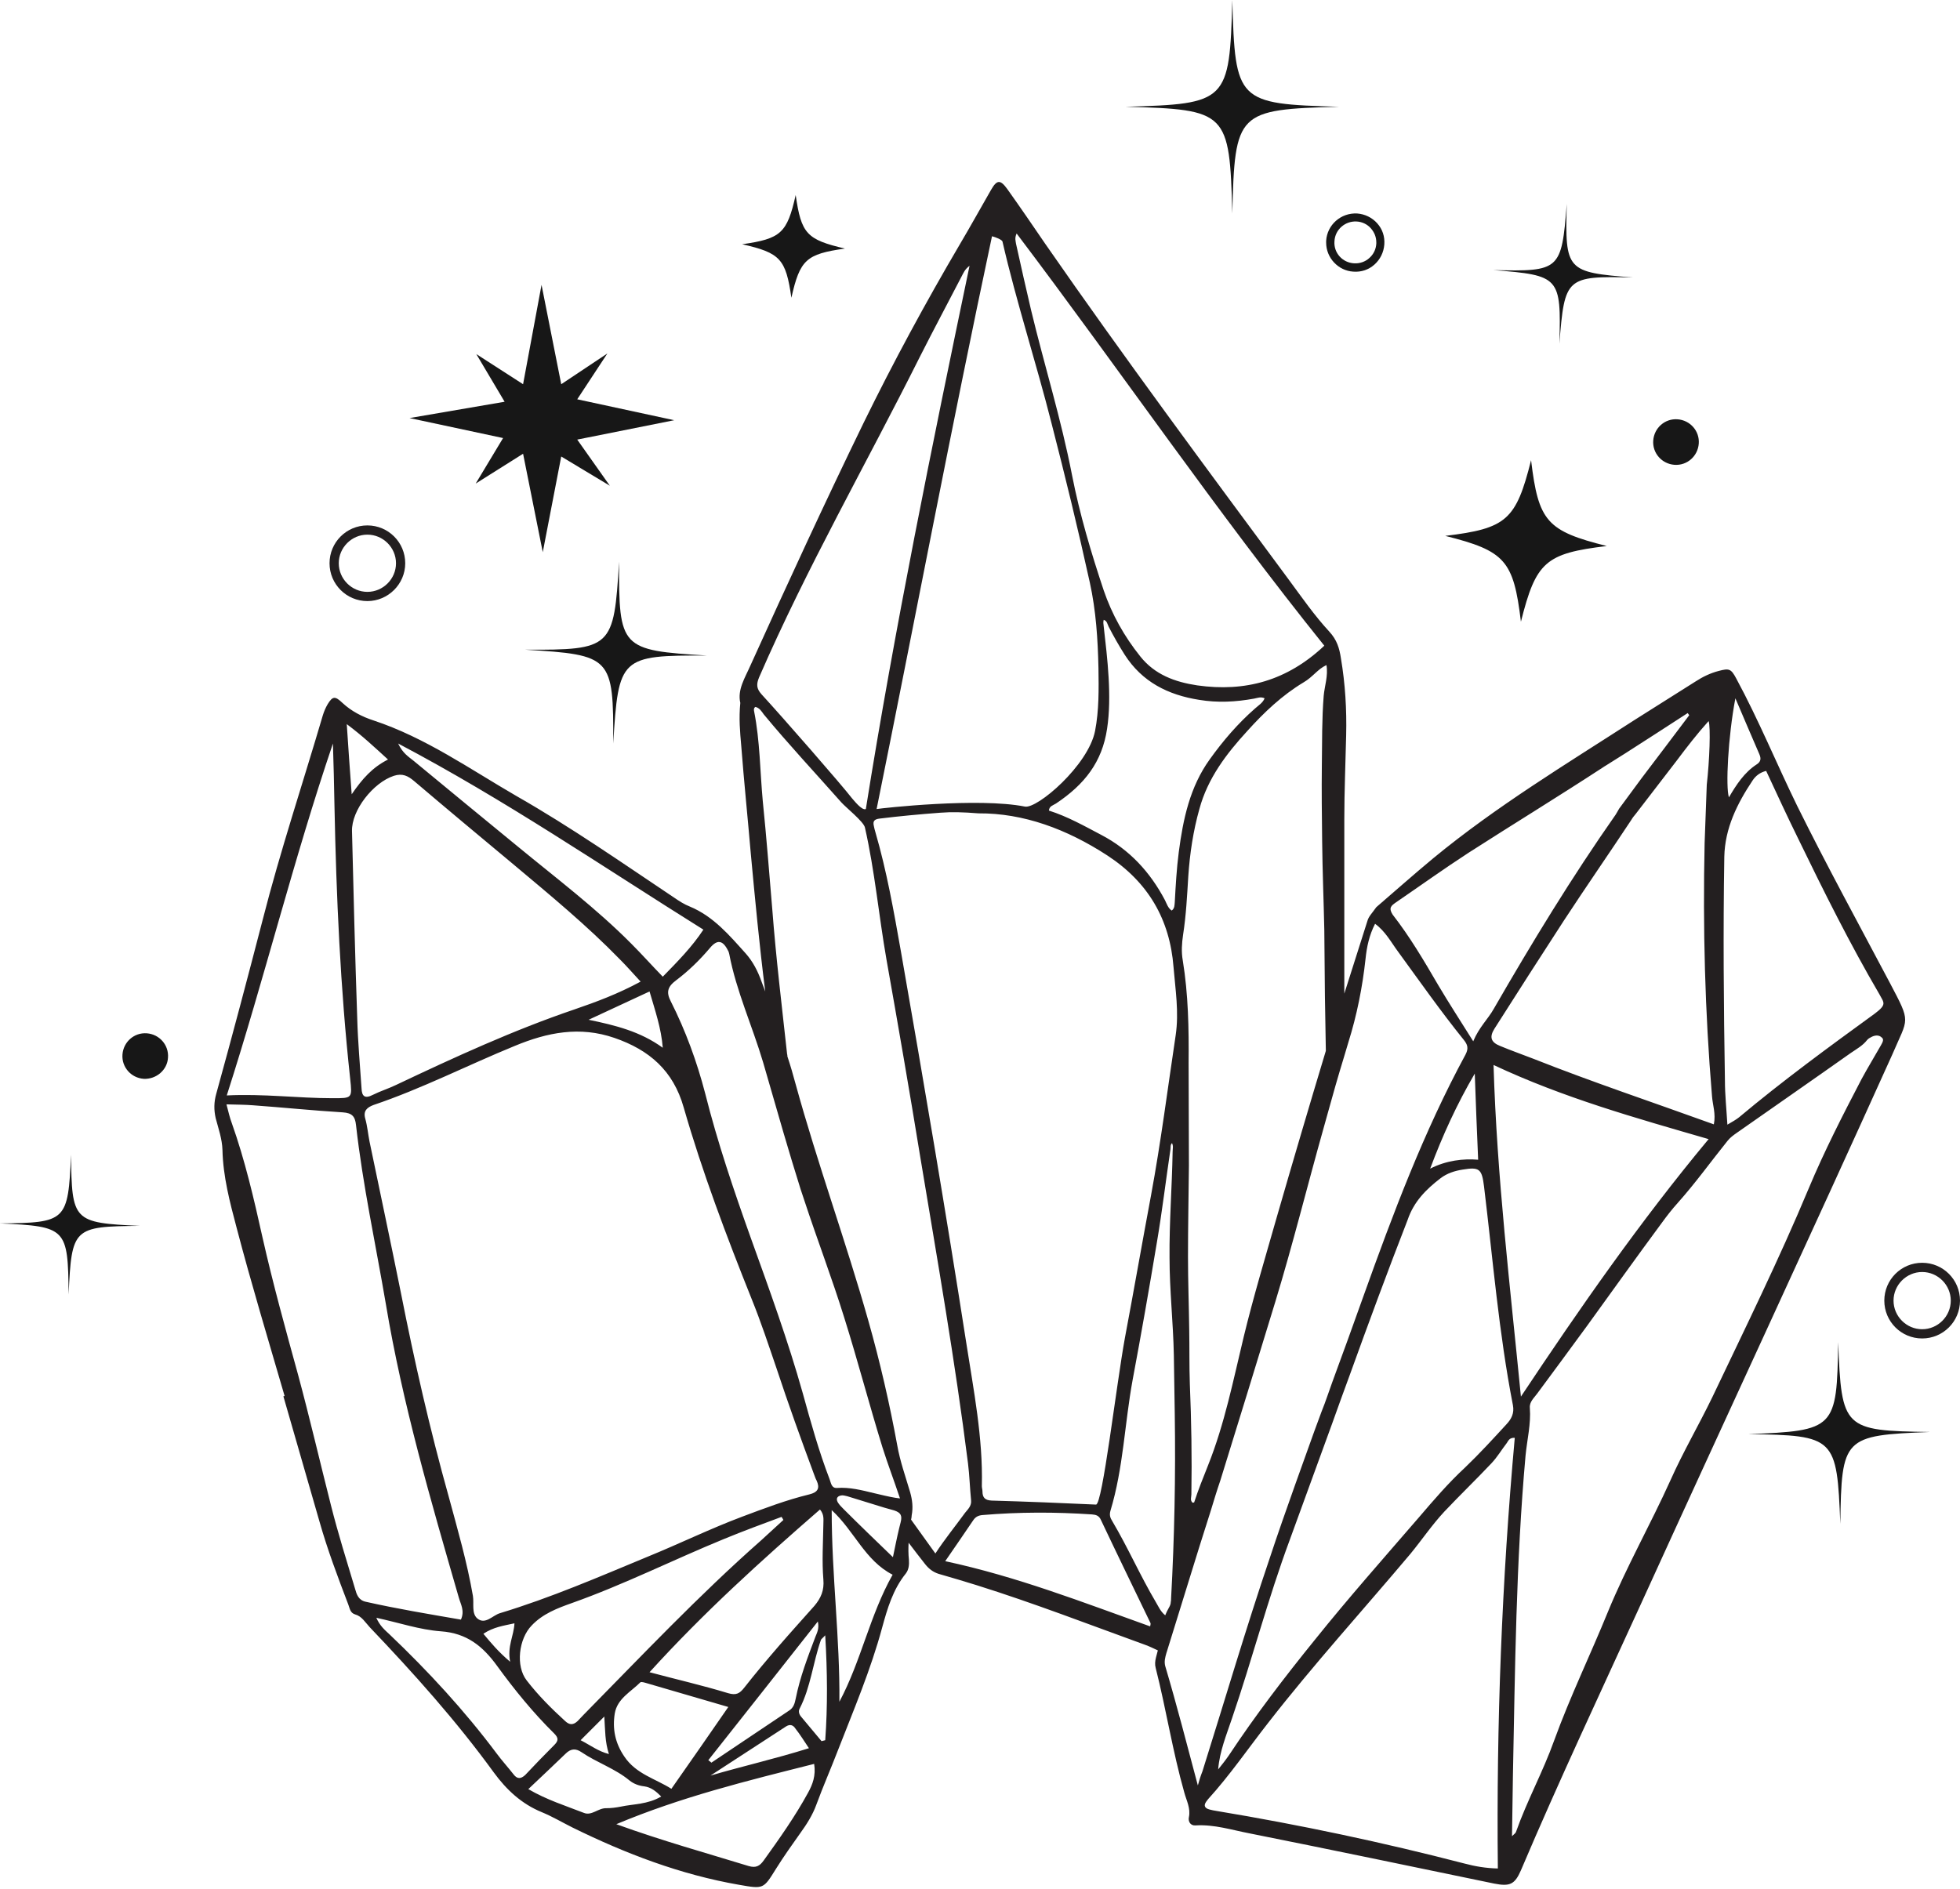 <?xml version="1.0" encoding="UTF-8" standalone="no"?><svg xmlns="http://www.w3.org/2000/svg" xmlns:xlink="http://www.w3.org/1999/xlink" fill="#231f20" height="614.1" preserveAspectRatio="xMidYMid meet" version="1" viewBox="35.8 52.7 637.0 614.1" width="637" zoomAndPan="magnify"><g><g id="change1_3"><path d="M650,372.2c-10.1-19.1-20.5-38.1-30.1-57.5c-6.7-13.7-12.5-27.9-19.8-41.4c-1.7-3.2-2.3-3.4-5.7-2.5 c-2.7,0.7-5.2,1.9-7.5,3.4c-6.6,4.2-13.2,8.3-19.8,12.5c-22.3,14.4-45,28.1-65.5,45c-6.5,5.4-12.8,11-18.5,15.9 c-1.4,2-2.5,3-2.9,4.5c-2.5,7.9-5,15.7-7.5,23.6c0-6.8,0-13.6,0-20.4c0-12.1,0-24.3,0-36.4c0-9.1,0.4-18.1,0.6-27.2 c0.2-8.4-0.3-16.7-1.7-25c-0.5-3.3-1.3-6-3.8-8.7c-4.8-5.2-8.9-11.1-13.1-16.8c-26.7-36.1-53.5-72.2-79.1-109.1 c-4.1-6-8.2-12-12.4-17.9c-2.3-3.2-3.4-3.1-5.3,0.2c-3.4,5.9-6.7,11.9-10.2,17.8c-11.1,18.9-21.5,38.1-31.2,57.9 c-12.7,26.1-24.8,52.4-36.8,78.9c-1.8,4.1-4.3,7.9-3.3,12.2c-0.5,5-0.1,9.4,0.3,13.9c0.9,11.7,2.1,23.3,3.1,35 c1.4,15,2.8,29.9,4.7,44.9c-0.4-1.1-0.8-2.1-1.2-3.2c-1.2-3.4-2.8-6.5-5.1-9.1c-5.3-5.9-10.5-12.1-18.2-15.3 c-1.8-0.7-3.5-1.8-5.1-2.9c-16.9-11.3-33.5-22.9-51.2-33c-15.2-8.8-29.6-19-46.5-24.6c-3.7-1.2-7.2-3-10.1-5.7 c-2.4-2.3-3.2-2.2-4.8,0.4c-0.7,1.2-1.2,2.4-1.6,3.7c-6.5,22.1-13.8,44-19.5,66.3c-4.9,18.9-9.9,37.8-15.1,56.6 c-0.8,2.8-0.8,5.3-0.2,8c0.9,3.4,2.1,6.8,2.2,10.3c0.2,8.7,2.4,17,4.6,25.3c4.8,18.3,10.3,36.5,15.6,54.7c-0.1,0-0.3,0.1-0.4,0.1 c3.9,13.5,7.8,27.1,11.7,40.6c2.6,9.2,6,18.2,9.4,27.1c0.5,1.3,0.6,2.7,2.2,3.2c2.2,0.6,3.3,2.6,4.8,4.2 c14.3,15,28.1,30.4,40.3,47.2c4.1,5.6,9,10.2,15.6,12.9c3.4,1.4,6.6,3.3,10,5c17.3,8.5,35.1,15.3,54.1,18.6c8,1.4,7.9,1.4,12-5.2 c2.5-4,5.2-7.8,7.9-11.6c2.1-2.9,4-5.9,5.2-9.2c2.2-6,4.8-11.9,7.1-17.9c5.1-13.1,10.6-26,14.3-39.7c1.7-6.2,3.5-12.4,7.7-17.6 c1-1.3,1.1-2.9,1-4.5c-0.2-1.8-0.2-3.7-0.1-5.5c1.8,2.4,3.6,4.7,5.4,7c1.2,1.5,2.5,2.5,4.3,3.1c4.1,1.2,8.3,2.4,12.4,3.7 c18.5,5.8,36.6,12.8,54.8,19.4c1.4,0.5,2.8,1.2,4.1,1.8c-0.2,0.8-0.4,1.5-0.6,2.3c-0.3,1.2-0.4,2.3-0.1,3.4 c3.4,13.4,5.5,27.1,9.3,40.5c0.7,2.6,2.1,5.1,1.5,8c-0.3,1.3,0.4,2.8,2.1,2.7c6.1-0.4,11.9,1.5,17.7,2.6 c26.5,5.3,52.9,10.8,79.4,16.3c5.1,1,6.7,0.3,8.7-4.3c12.4-29.2,25.9-57.9,39.1-86.8c27.1-59.5,54.7-118.8,81.6-178.4 C656,383.3,657,385.5,650,372.2z M599.8,279.7c2.6,6.1,5.2,12.2,7.8,18.2c0.6,1.4,0.5,2.4-0.9,3.3c-4,2.6-6.6,6.6-9,10.7 C596.6,308.6,597.4,292.3,599.8,279.7z M591.1,287.1c0.7,2,0.3,12.8-0.6,20.7l-0.7,19c-0.6,27.4,0.1,54.8,2.4,82.2 c0.2,2.9,1.3,5.7,0.6,9.2c-19.9-7.2-39.4-13.7-58.6-21.3c-3.6-1.4-7.3-2.7-10.9-4.2c-3-1.2-3.5-2.9-1.8-5.6 c7.5-11.8,15-23.5,22.6-35.2c7.2-11,14.7-21.8,21.9-32.7c0.4-0.7,0.9-1.3,1.4-1.9l13.3-17.3l0,0 C584,295.6,587.4,291.2,591.1,287.1z M504,435.7c2.1-1.6,4.6-2.4,7.2-2.8c5.4-0.9,6.2-0.2,6.9,5.4c2.9,23.8,4.8,47.6,9.4,71.2 c0.5,2.6-0.5,4.5-2.1,6.2c-4.4,4.8-8.8,9.6-13.5,14.1c-5.4,5-10.2,10.6-14.9,16.1c-11.4,13.2-23,26.3-33.9,39.9 c-9.8,12.1-19.3,24.5-27.9,37.5c-1.1,1.6-2.3,3.1-3.5,4.6c0.5-6,2.7-11.2,4.5-16.6c6.6-19.3,11.7-39,18.8-58.1 c4.6-12.5,9.1-25.1,13.7-37.6c1.9-5.3,3.8-10.6,5.8-16c6.1-16.9,12.3-33.7,18.8-50.4C495.3,443.3,499.3,439.3,504,435.7z M500.6,432.6c4-10.7,8.7-21,14.5-30.9c0.3,9.2,0.7,18.4,1.1,28C511.4,429.3,505.9,429.9,500.6,432.6z M521.2,398.9 c22.8,10.7,46.1,17.2,69.9,24.1c-22.3,26.8-41.9,55-61,83.7C526.6,470.9,522.3,435.5,521.2,398.9z M489.4,346.1 c7.9-5.4,15.7-11,23.7-16.2c14.5-9.3,29.2-18.3,43.6-27.7c0.4-0.3,0.8-0.5,1.1-0.7l6.2-3.9c6.8-4.4,13.6-8.7,20.3-13.1 c0.2,0.2,0.3,0.5,0.5,0.7c-5.1,6.8-10.2,13.5-15.5,20.5l-7.3,9.9c-0.3,0.6-0.7,1.2-1.1,1.9c-14.3,20.4-27.2,41.6-39.6,63.1 c-1.9,3.4-4.8,6-6.7,10.6c-4.2-6.7-7.9-12.4-11.4-18.3c-4.6-7.9-9.2-15.7-14.8-22.9C487,347.8,488,347.1,489.4,346.1z M466,278.9 c-0.6,7.5-0.5,15-0.6,22.6c-0.1,8.2,0,16.4,0.1,24.7c0.1,9.6,0.5,19.2,0.7,28.8c0.1,7.2,0.1,14.5,0.2,21.7 c0.1,5.9,0.2,11.8,0.3,17.6c-5.4,17.9-10.7,35.9-15.9,53.9c-3.7,13-7.6,25.9-10.8,39.1c-3.4,14.1-6.2,28.3-11.6,41.8 c-1.6,4-3.2,8-4.5,12c-0.1,0-0.3,0.1-0.5,0.1c-0.9-0.8-0.4-1.8-0.4-2.7c0.2-12,0-23.9-0.5-35.9c-0.2-5.8-0.1-11.7-0.2-17.5 c-0.1-7.9-0.4-15.9-0.4-23.8c0-9.9,0.2-19.8,0.3-29.7c0-11.1-0.1-22.3-0.1-33.4c0.1-11.1-0.1-22.3-1.9-33.3 c-0.5-2.8-0.3-5.6,0.1-8.3c1-6.4,1.3-12.7,1.7-19.1c0.5-7.4,1.6-14.7,3.6-21.8c2.7-10,8.8-18,15.6-25.4c5.4-6,11.3-11.6,18.3-15.8 c1.4-0.8,2.7-2,3.9-3.1c1-0.9,2-1.8,3.5-2.5C467.5,272.4,466.3,275.6,466,278.9z M349.8,489c-6.6-42.4-13.8-84.7-21.2-127 c-2.3-13-4.6-26.1-8.3-38.8c-0.2-0.7-0.4-1.4-0.5-2c-0.4-1.6,0.2-2.2,1.9-2.4c6.5-0.8,13-1.4,19.6-1.9c3.8-0.3,7.5-0.2,12.5,0.2 c14.6-0.1,28.7,5.1,41.9,13.7c13.3,8.7,20.3,20.8,21.5,36.3c0.6,7.3,1.8,14.6,0.7,22.1c-2.6,17.3-4.8,34.7-8,52 c-2.9,15.5-5.6,31-8.5,46.4c-2.8,15.3-7.3,54.3-9.4,54.2c-10.6-0.5-23.3-1-33.9-1.3c-2.1-0.1-3-0.9-3-3c0-0.6-0.2-1.1-0.2-1.7 C355.3,520.1,352.2,504.5,349.8,489z M417.6,346c-0.1,0.9,0,2-1,2.7c-1.2-0.8-1.6-2.2-2.2-3.4c-4.8-9.1-11.5-16.4-20.7-21.2 c-5.5-2.9-11-6-17-7.9c0.1-1.5,1.4-1.7,2.3-2.3c9.3-6.2,15-13.5,16.6-24.3c1.6-10.5,0.1-22.8-1.1-33.3c-0.1-0.7-0.2-1.4,0-2.1 c1.1,0.3,1.2,1.4,1.6,2.2c1.6,3.1,3.3,6.1,5.2,9.1c5.7,8.9,14.1,13.1,24.2,14.7c6,1,11.9,0.7,17.9-0.4c1.1-0.2,2.1-0.7,3.4-0.1 c-0.6,1.5-2,2.3-3.1,3.3c-5.6,4.9-10.4,10.5-14.7,16.5c-6.5,9-8.7,19.5-10.1,30.2C418.2,335.1,417.9,340.5,417.6,346z M366.2,128.6c33.8,44.7,65.2,90.7,100,134c-12.1,11.4-25.7,15.1-41.3,12.9c-7.3-1.1-13.8-3.5-18.5-9.4 c-5.2-6.5-9.2-13.6-11.9-21.5c-4.1-12.3-7.8-24.7-10.3-37.5c-3.5-18.1-9-35.7-13.3-53.6c-1.7-7.2-3.3-14.4-4.9-21.6 C365.9,131,365.5,130.2,366.2,128.6z M358.2,129.5c1.2,0.3,3.2,1.1,3.4,1.7c4.6,20,11,39.5,16,59.3c4.4,17.1,8.6,34.3,12.4,51.6 c2,9.1,2.6,18.4,2.8,27.8c0.1,6.8,0.2,13.7-1.1,20.4c-2.2,11.2-18.8,25.4-22.8,24.6c-15.1-3-46.4,0.5-48.2,0.8 C333.5,252.5,344.9,192,358.2,129.5z M282.5,272.9c15.5-35.7,34.9-69.5,52.3-104.3c4.4-8.7,9-17.3,13.5-26c0.6-1.1,1-2.3,2.6-3.5 c-12.2,58.5-24.4,118.2-33.7,176.6c-1.3,0.6-4-3-4.5-3.5c-3.3-4.3-22.5-26.3-29.4-33.8C281.6,276.5,281.6,275.1,282.5,272.9z M264.4,354.9c-3.6,5.5-8.3,10.3-13.2,15.3c-3.6-3.7-6.8-7.3-10.2-10.7c-11.4-11.5-24.4-21.3-36.9-31.6 c-11.3-9.3-22.7-18.6-33.9-27.9c-1.6-1.3-3.5-2.4-5-5.6C200.1,312.8,231.6,334.4,264.4,354.9z M303.4,566.2c0.3,3.5-0.8,6-2.9,8.5 c-3.9,4.4-7.8,8.7-11.6,13.1s-7.6,8.9-11.2,13.5c-1.5,1.9-2.6,2.6-5.3,1.8c-8.2-2.5-16.5-4.4-25.5-6.8 c17.6-19.4,36.3-36.3,55.4-52.9c1.4,1.7,1.1,3.2,1.1,4.7C303.3,554.2,302.9,560.2,303.4,566.2z M292.2,608.8 c-8.4,5.6-16.8,11.3-25.2,16.9c-0.3-0.3-0.7-0.6-1-0.8c11.7-14.8,23.4-29.6,35.6-45.1c0.5,2.4-0.3,3.7-0.8,5 c-2.5,6.6-5,13.1-6.4,20.1C294.1,606.4,293.7,607.9,292.2,608.8z M298.7,621c-10.8,3.4-21.4,5.8-32,8.9c8.2-5.3,16.4-10.7,24.6-16 c1.3-0.8,2.3-0.4,3,0.7C295.8,616.5,297.1,618.6,298.7,621z M225.5,610.1c-0.7,0.7-1.3,1.4-2,2.1c-1.4,1.3-2.6,1.3-4,0 c-4.5-4.1-8.8-8.4-12.5-13.2c-3.7-4.7-2.6-13.6,1.6-17.9c3.6-3.8,8.3-5.6,13.1-7.3c16.9-6,33-14.1,49.6-20.9 c6.1-2.5,12.3-4.8,18.5-7.1c0.2,0.3,0.4,0.6,0.6,1c-2.4,2.2-4.8,4.4-7.2,6.6C262.9,571.3,244.4,590.9,225.5,610.1z M233.7,622.9 c-3.5-0.9-5.9-2.8-9.2-4.5c2.7-2.7,4.8-4.8,7.7-7.7C232.5,615.3,232.4,618.9,233.7,622.9z M235.6,609.7c0.8-4.8,5.2-7,8.3-10.1 c0.3-0.3,1.5,0.1,2.2,0.3c8.6,2.5,17.2,5,26.4,7.7c-6.2,9-12.2,17.6-18.5,26.6c-5.2-3.3-11.5-4.8-15.3-10.5 C235.7,619.3,234.8,614.7,235.6,609.7z M298.8,538.5c-7.4,1.8-14.5,4.5-21.7,7.2c-10.4,3.9-20.4,8.8-30.7,13 c-15.9,6.6-31.6,13.4-48.1,18.4c-2.4,0.7-4.8,3.9-7.4,1.7c-1.9-1.7-1-4.8-1.4-7.3c-1.9-11-5-21.7-7.9-32.4 c-6.1-21.8-11.1-43.8-15.5-66.1c-3.3-16.4-6.8-32.8-10.2-49.2c-0.5-2.5-0.7-5-1.4-7.5c-0.7-2.5,0.6-3.6,2.7-4.4 c15.7-5.3,30.5-12.9,45.9-19.2c10.6-4.4,21.1-6.5,32.4-2.6c11.3,3.9,19.1,10.6,22.5,22.6c6.1,21.2,13.9,41.8,22.1,62.3 c3,7.4,5.5,15,8.1,22.6c3.8,11.5,7.9,22.9,12.1,34.2c0.3,0.7,0.5,1.5,0.9,2.2C302.3,536.4,301.7,537.8,298.8,538.5z M201.6,592.9 c-3.9-3.3-6.2-6.1-8.7-9.1c3.3-2.2,6.5-2.6,10.1-3.4C202.8,584.5,200.6,587.9,201.6,592.9z M227.1,384.2c6.4-3,12.7-5.9,19.8-9.2 c1.8,6.2,3.8,11.9,4.3,18.3C243.9,388,235.8,386,227.1,384.2z M170.5,306.7c10.7,9.1,21.5,18.1,32.3,27.1 c11.8,9.9,23.7,19.7,34.5,30.8c2.2,2.2,4.2,4.5,6.7,7.2c-7.4,4-14.4,6.6-21.4,9c-20,6.8-39.1,15.6-58.1,24.6 c-2.5,1.2-5.1,2-7.5,3.2c-2.7,1.4-3.6,0.4-3.7-2.1c-0.5-7.6-1.2-15.2-1.4-22.8c-0.7-20.3-1.2-40.5-1.7-60.8 c-0.2-6.8,6.9-15.8,13.6-18C166.6,304,168.4,304.9,170.5,306.7z M161.9,299.6c-5.1,2.6-8.3,6.2-11.8,11.3 c-0.6-8.1-1.1-15-1.6-22.8C153.6,291.9,157.4,295.5,161.9,299.6z M144,294.4c0.2,6.7,0.4,13.5,0.5,20.2 c0.6,29.6,1.9,59.2,5.1,88.7c0.7,6.5,0.7,6.4-5.7,6.4c-11.3,0-22.5-1.5-34.4-0.9C121.8,370.5,131.2,332.1,144,294.4z M154.7,573.4 c-2.4-0.5-3-2.4-3.5-4.2c-2.7-9-5.5-17.9-7.8-27c-3.6-14.2-6.9-28.4-10.7-42.5c-4.1-14.9-8.2-29.7-11.6-44.8 c-2.8-12.6-5.7-25.1-10-37.2c-0.6-1.6-1-3.3-1.7-6c3.6,0.1,6.1,0.1,8.6,0.3c9.7,0.7,19.4,1.7,29.2,2.3c3,0.2,4,1.3,4.3,4.1 c2.2,19.6,6.4,38.8,9.7,58.2c5.4,32.4,14.6,63.9,23.7,95.4c0.6,2.2,2,4.3,0.7,7.2C175.2,577.4,164.9,575.7,154.7,573.4z M202.7,629.5c-1.8-2.3-3.8-4.5-5.5-6.8c-10.4-13.9-22.2-26.7-34.8-38.7c-1.5-1.4-3.1-2.7-4.3-5.4c7.4,1.6,14.1,3.9,21,4.4 c8.4,0.6,13.6,4.8,18.3,11.3c5.6,7.7,11.7,15.2,18.5,21.9c1.5,1.5,1.4,2.4,0,3.8c-3.2,3.2-6.3,6.4-9.4,9.7 C205.1,631,203.9,631.1,202.7,629.5z M225.5,642c-5.9-2.3-12-4.2-18-7.7c4.3-4.1,8.3-7.8,12.1-11.5c1.7-1.7,3.3-1.8,5.2-0.5 c5,3.4,10.9,5.3,15.6,9.2c1.4,1.1,3,1.7,4.8,1.9c2.2,0.3,3.8,1.6,5.5,3.3c-4.4,2.6-9,2.4-13.2,3.3c-1.5,0.3-3.1,0.5-4.6,0.5 C230.2,640.4,228.1,643.1,225.5,642z M298.4,635.5c-4.2,7.7-9.3,14.9-14.4,22c-1.3,1.8-2.5,2.5-4.9,1.8c-14-4.3-28.1-8.2-43-13.6 c21.2-8.9,42.5-14.1,64.3-19.6C301,629.9,299.9,632.8,298.4,635.5z M304,618.4c-0.4,0.1-0.8,0.2-1.2,0.3c-2.2-2.6-4.4-5.3-6.6-7.9 c-0.7-0.8-1-1.8-0.5-2.7c3.6-7,4.3-14.9,6.9-22.3c0.1-0.3,0.5-0.5,1.4-1.5C304.7,596.2,304.8,607.3,304,618.4z M296.7,505.6 c-4.8-17.1-10.9-33.8-16.9-50.5c-5.5-15.4-10.8-31-14.8-46.9c-2.7-10.4-6.4-20.5-11.2-30c-1.5-2.9-1.1-4.7,1.7-6.8 c4-3,7.7-6.6,11-10.5c2.4-2.9,4.2-2.6,5.9,0.8c0.2,0.3,0.3,0.7,0.4,1.1c2.3,12.1,7.5,23.4,11,35.2c2.2,7.6,4.4,15.2,6.6,22.8 c1.8,6.2,3.7,12.4,5.6,18.5c0.4,1.2,0.8,2.4,1.2,3.6c4.2,12.8,9,25.3,13,38.2c4.4,14,8.1,28.2,12.4,42.1 c1.7,5.4,3.7,10.6,5.7,16.6c-0.5-0.1-1-0.1-1.5-0.2c-2.4-0.4-4.7-1-6.9-1.5c-4.1-1-8-2-12.1-1.7c-1.8,0.1-1.9-1.6-2.4-2.9 C301.9,524.4,299.3,515,296.7,505.6z M308.6,605.9c0.2-20.6-2.5-41-2.5-62.3c7.4,6.8,10.8,16.4,19.8,21 C318.5,577.7,315.7,592.6,308.6,605.9z M328.5,547.6c-0.2,0.7-0.3,1.3-0.5,2c-0.7,2.9-1.3,6-2,9.3c-5.7-5.5-10.9-10.5-16-15.6 c-0.7-0.7-1.4-1.4-1.9-2.2c-0.8-1.4,0-2.2,1.4-2.3c0.6,0,1.2,0.2,1.7,0.3c4,1.2,8,2.5,12,3.7c1.1,0.3,2.1,0.6,3.2,0.9 C328.5,544.4,329.1,545.3,328.5,547.6z M339.8,557.7c-2.6-3.7-5.3-7.3-7.9-11c0.1-0.5,0.2-0.9,0.2-1.4c0.5-2.6,0.2-5-0.5-7.5 c-1.5-5.1-3.3-10.1-4.2-15.3c-2.5-13.6-5.6-27.1-9.4-40.5c-7.3-25.8-16.5-51-23.6-76.8c-0.8-3-1.7-6.1-2.7-9.1 c0-0.3,0-0.5-0.1-0.8c-1.7-15.6-3.6-31.2-4.8-46.9c-1-11.8-1.9-23.6-3.1-35.3c-0.9-9.7-0.9-19.5-2.8-29.1 c-0.1-0.5-0.2-1.1,0.4-1.5c1.3,0.3,2,1.4,2.7,2.4c8.1,9.8,16.8,19.1,25.2,28.6c1.4,1.6,7.3,6.3,7.7,8.2c3.2,14.1,4.5,28.6,7,42.9 c3.8,21.4,7.5,42.8,11,64.3c5.5,33.1,11.3,66.2,15.5,99.5c0.5,4,0.6,8,1,12c0.2,1.8-1,2.9-1.9,4 C346.3,548.8,342.8,553.1,339.8,557.7z M409.6,581.4c-21.8-7.8-43.3-16.2-66.6-21.2c3.3-4.8,6.2-9,9.1-13.3 c0.8-1.2,1.8-1.6,3.1-1.7c11.8-1,23.6-1,35.5-0.2c1.3,0.1,2.3,0.4,2.9,1.8c5.3,11.2,10.7,22.3,16.1,33.5 C409.8,580.6,409.7,580.8,409.6,581.4z M411.5,573.6c-5.2-8.8-9-17.6-14.2-26.4c-0.7-1.1-1-2-0.6-3.4c4.2-13.9,4.6-28.3,7.2-42.5 c2.8-14.9,5.4-29.8,7.9-44.8c1.7-10,2.9-20.1,4.4-30.2c0.1-0.7-0.1-1.4,0.5-2c0.5,0.9,0.2,1.9,0.2,2.9c-0.2,11.4-1.1,22.8-1,34.3 c0,10.6,1.2,21.2,1.4,31.7c0.1,6.4,0.2,12.8,0.3,19.2c0.3,20-0.1,40-1.2,60c0,0.4,0,0.7-0.1,1.1c0,0.7-0.3,1.3-0.7,2 c-0.4,0.7-0.8,1.5-1.1,2.3C412.9,576.5,412.3,574.9,411.5,573.6z M425.1,633.1c-3.5-13.1-6.8-26-10.6-38.8c-0.4-1.5,0-2.9,0.4-4.3 c0-0.1,0.1-0.2,0.1-0.3c2.3-7.5,4.7-15.1,7-22.6c2.4-7.8,4.8-15.5,7.3-23.3c1-3.3,2-6.6,3.1-9.8c6-19.4,12-38.8,17.9-58.2 c5.7-18.7,10.4-37.7,15.7-56.5c0.4-1.4,0.8-2.9,1.2-4.3c1.7-6.2,3.5-12.5,5.4-18.7c0.5-1.6,0.9-3.1,1.4-4.7 c2.8-8.9,4.6-18,5.6-27.2c0.4-3.9,1.2-7.7,3.1-11.4c3.4,2.5,5.2,6,7.5,9.1c7,9.6,13.8,19.3,21.3,28.6c1.2,1.5,1.7,2.7,0.6,4.8 c-13.6,25.1-23.6,51.8-33.2,78.6c-1.7,4.7-3.4,9.5-5.1,14.2c-1.1,3.1-2.3,6.2-3.4,9.3c-1.1,3-2.2,6-3.2,8.9 c-0.6,1.7-1.2,3.4-1.9,5.1c-0.8,2.2-1.6,4.3-2.4,6.5c-2.1,5.8-4.1,11.5-6.2,17.3c-2.8,7.9-5.6,15.8-8.2,23.7 c-7.8,23-14.6,46.2-21.9,69.4C426,630,425.5,631.6,425.1,633.1z M522.6,660.1c-4-0.1-7.4-0.7-10.8-1.6 c-26.6-6.9-53.5-12.6-80.6-17.1c-0.8-0.1-1.6-0.3-2.4-0.5c-1.4-0.4-1.9-1.2-1-2.5c0.2-0.3,0.4-0.5,0.6-0.8 c7.1-7.8,13.1-16.6,19.6-24.9c14.7-18.9,30.8-36.6,46.2-54.9c3.7-4.5,7-9.4,11-13.7c5-5.3,10.3-10.4,15.3-15.7 c1.9-2,3.3-4.4,5-6.6c0.5-0.7,0.8-1.8,2.6-1.7C523.9,566.6,522.1,613.1,522.6,660.1z M647.1,392.5c-2.1,3.7-4.3,7.3-6.3,11 c-6.1,11.7-12.1,23.4-17.2,35.6c-9.6,23-20.6,45.3-31.3,67.8c-4.4,9.1-9.5,17.8-13.6,27c-6.5,14.4-14.3,28.1-20.3,42.7 c-5.7,14-12.3,27.6-17.5,41.9c-3.6,10.1-8.8,19.5-12.4,29.7c-0.1,0.4-0.6,0.7-1.3,1.4c0.1-6.9,0.2-13.3,0.3-19.8 c0.7-34.7,1-69.3,4.1-103.9c0.5-5.2,1.8-10.3,1.4-15.5c-0.2-2,1.4-3.3,2.4-4.7c5.4-7.3,10.8-14.6,16.2-22 c8.1-11.2,16.1-22.4,24.3-33.5c1.6-2.2,3.3-4.4,5.2-6.5c5.8-6.5,10.8-13.5,16.2-20.2c0.8-1,1.9-1.8,2.9-2.5 c12.4-8.7,24.8-17.3,37.1-26c1.9-1.3,3.9-2.4,5.3-4.2c0.4-0.5,1-0.8,1.6-1.1c1.1-0.5,2.3-0.6,3.2,0.3 C648.2,390.6,647.6,391.6,647.1,392.5z M645.1,382.2c-15,10.9-29.9,21.8-44.1,33.7c-1,0.8-2.1,1.4-3.8,2.4 c-0.3-5.1-0.8-9.8-0.8-14.4c-0.4-24.2-0.6-48.5-0.2-72.7c0.2-9.3,4.2-17.3,9.2-24.8c1-1.5,2.4-2.6,4.4-3.1 c3.4,7.3,6.8,14.7,10.4,22c8.3,17.1,16.8,34.2,26.4,50.6C648.1,378.7,649.1,379.2,645.1,382.2z"/></g><g id="change2_4"><path d="M223.4 195.6L254.9 189.3 223.4 182.5 233.2 167.6 218.2 177.6 211.8 145.3 205.8 177.6 190.6 167.8 199.8 183.3 168.9 188.6 199.3 195.1 190.4 209.9 205.8 200.2 212.2 232.2 218.2 201.1 234 210.6z" fill="#171717"/></g><g><g><g id="change2_7"><path d="M471,87.4c-33.1-0.9-33.8-1.6-34.7-34.7c-0.9,33.1-1.6,33.8-34.7,34.7c33.1,0.9,33.8,1.6,34.7,34.7 C437.1,89,437.9,88.3,471,87.4" fill="#171717"/></g></g></g><g><g id="change2_1"><path d="M566.5,142.9c-21.6-1.7-22.1-2.2-21.5-23.9c-1.7,21.6-2.2,22-23.9,21.5c21.6,1.7,22.1,2.2,21.5,23.9 C544.3,142.8,544.8,142.4,566.5,142.9" fill="#171717"/></g></g><g><g id="change2_11"><path d="M81.2,451.2c-21.6-1-22.1-1.5-22.3-23.1c-1,21.6-1.5,22.1-23.1,22.3c21.6,1,22.1,1.5,22.3,23.1 C59.1,451.8,59.6,451.4,81.2,451.2" fill="#171717"/></g></g><g><g><g id="change2_6"><path d="M237,235.3c-1.7,28.1-2.3,28.7-30.5,28.6c28.1,1.7,28.7,2.3,28.6,30.5c1.7-28.1,2.3-28.7,30.5-28.6 C237.5,264.1,236.9,263.5,237,235.3" fill="#171717"/></g></g></g><g><g><g id="change2_8"><path d="M633.2,489c-0.4,28.2-1,28.8-29.2,29.9c28.2,0.4,28.8,1,29.9,29.2c0.4-28.2,1-28.8,29.2-29.9 C634.9,517.8,634.3,517.2,633.2,489" fill="#171717"/></g></g></g><g><g><g id="change2_2"><path d="M530.1,254.8c-2.4-19.9-5.1-23-24.6-27.9c19.9-2.4,23-5.1,27.9-24.6c2.4,19.9,5.1,23,24.6,27.9 C538.1,232.6,535,235.3,530.1,254.8z" fill="#171717"/></g></g></g><g><g><g id="change2_3"><path d="M310.4,133.5c-12.6,1.8-14.6,3.6-17.4,16c-1.8-12.6-3.6-14.6-16-17.4c12.6-1.8,14.6-3.6,17.4-16 C296.2,128.7,298,130.6,310.4,133.5z" fill="#171717"/></g></g></g><g id="change2_5"><path d="M580,203.8c-4.1-0.3-7.2-3.8-6.9-7.9c0.3-4.1,3.8-7.2,7.9-6.9c4.1,0.3,7.2,3.8,6.9,7.9 C587.6,201,584.1,204.1,580,203.8z" fill="#171717"/></g><g id="change2_9"><path d="M82.5,403.4c-4.1-0.3-7.2-3.8-6.9-7.9c0.3-4.1,3.8-7.2,7.9-6.9c4.1,0.3,7.2,3.8,6.9,7.9 C90.2,400.5,86.6,403.6,82.5,403.4z" fill="#171717"/></g><g><g id="change2_10"><path d="M466.8,131.6c0-0.2,0-0.4,0-0.6c0.3-5.2,4.8-9.2,10.1-8.9c2.5,0.2,4.8,1.3,6.5,3.2c1.7,1.9,2.5,4.3,2.3,6.9 c-0.2,2.5-1.3,4.8-3.2,6.5c-1.9,1.7-4.3,2.5-6.9,2.3C470.7,140.7,466.8,136.5,466.8,131.6z M483.1,131.5c0-1.7-0.6-3.2-1.7-4.5 c-1.2-1.4-2.9-2.2-4.7-2.3c-3.7-0.2-7,2.6-7.2,6.4c-0.3,3.8,2.6,7,6.4,7.2c1.8,0.1,3.6-0.5,4.9-1.7c1.4-1.2,2.2-2.9,2.3-4.7 C483.1,131.8,483.1,131.7,483.1,131.5z" fill="#171717"/></g></g><g id="change1_2"><path d="M155.2,248.1c-6.8,0-12.3-5.5-12.3-12.3c0-6.8,5.5-12.3,12.3-12.3s12.3,5.5,12.3,12.3 C167.5,242.6,161.9,248.1,155.2,248.1z M155.2,226.5c-5.1,0-9.3,4.2-9.3,9.3c0,5.1,4.2,9.3,9.3,9.3s9.3-4.2,9.3-9.3 C164.5,230.7,160.3,226.5,155.2,226.5z"/></g><g id="change1_1"><path d="M660.5,487.8c-6.8,0-12.3-5.5-12.3-12.3c0-6.8,5.5-12.3,12.3-12.3s12.3,5.5,12.3,12.3 C672.8,482.3,667.3,487.8,660.5,487.8z M660.5,466.2c-5.1,0-9.3,4.2-9.3,9.3c0,5.1,4.2,9.3,9.3,9.3s9.3-4.2,9.3-9.3 C669.8,470.4,665.6,466.2,660.5,466.2z"/></g></g></svg>